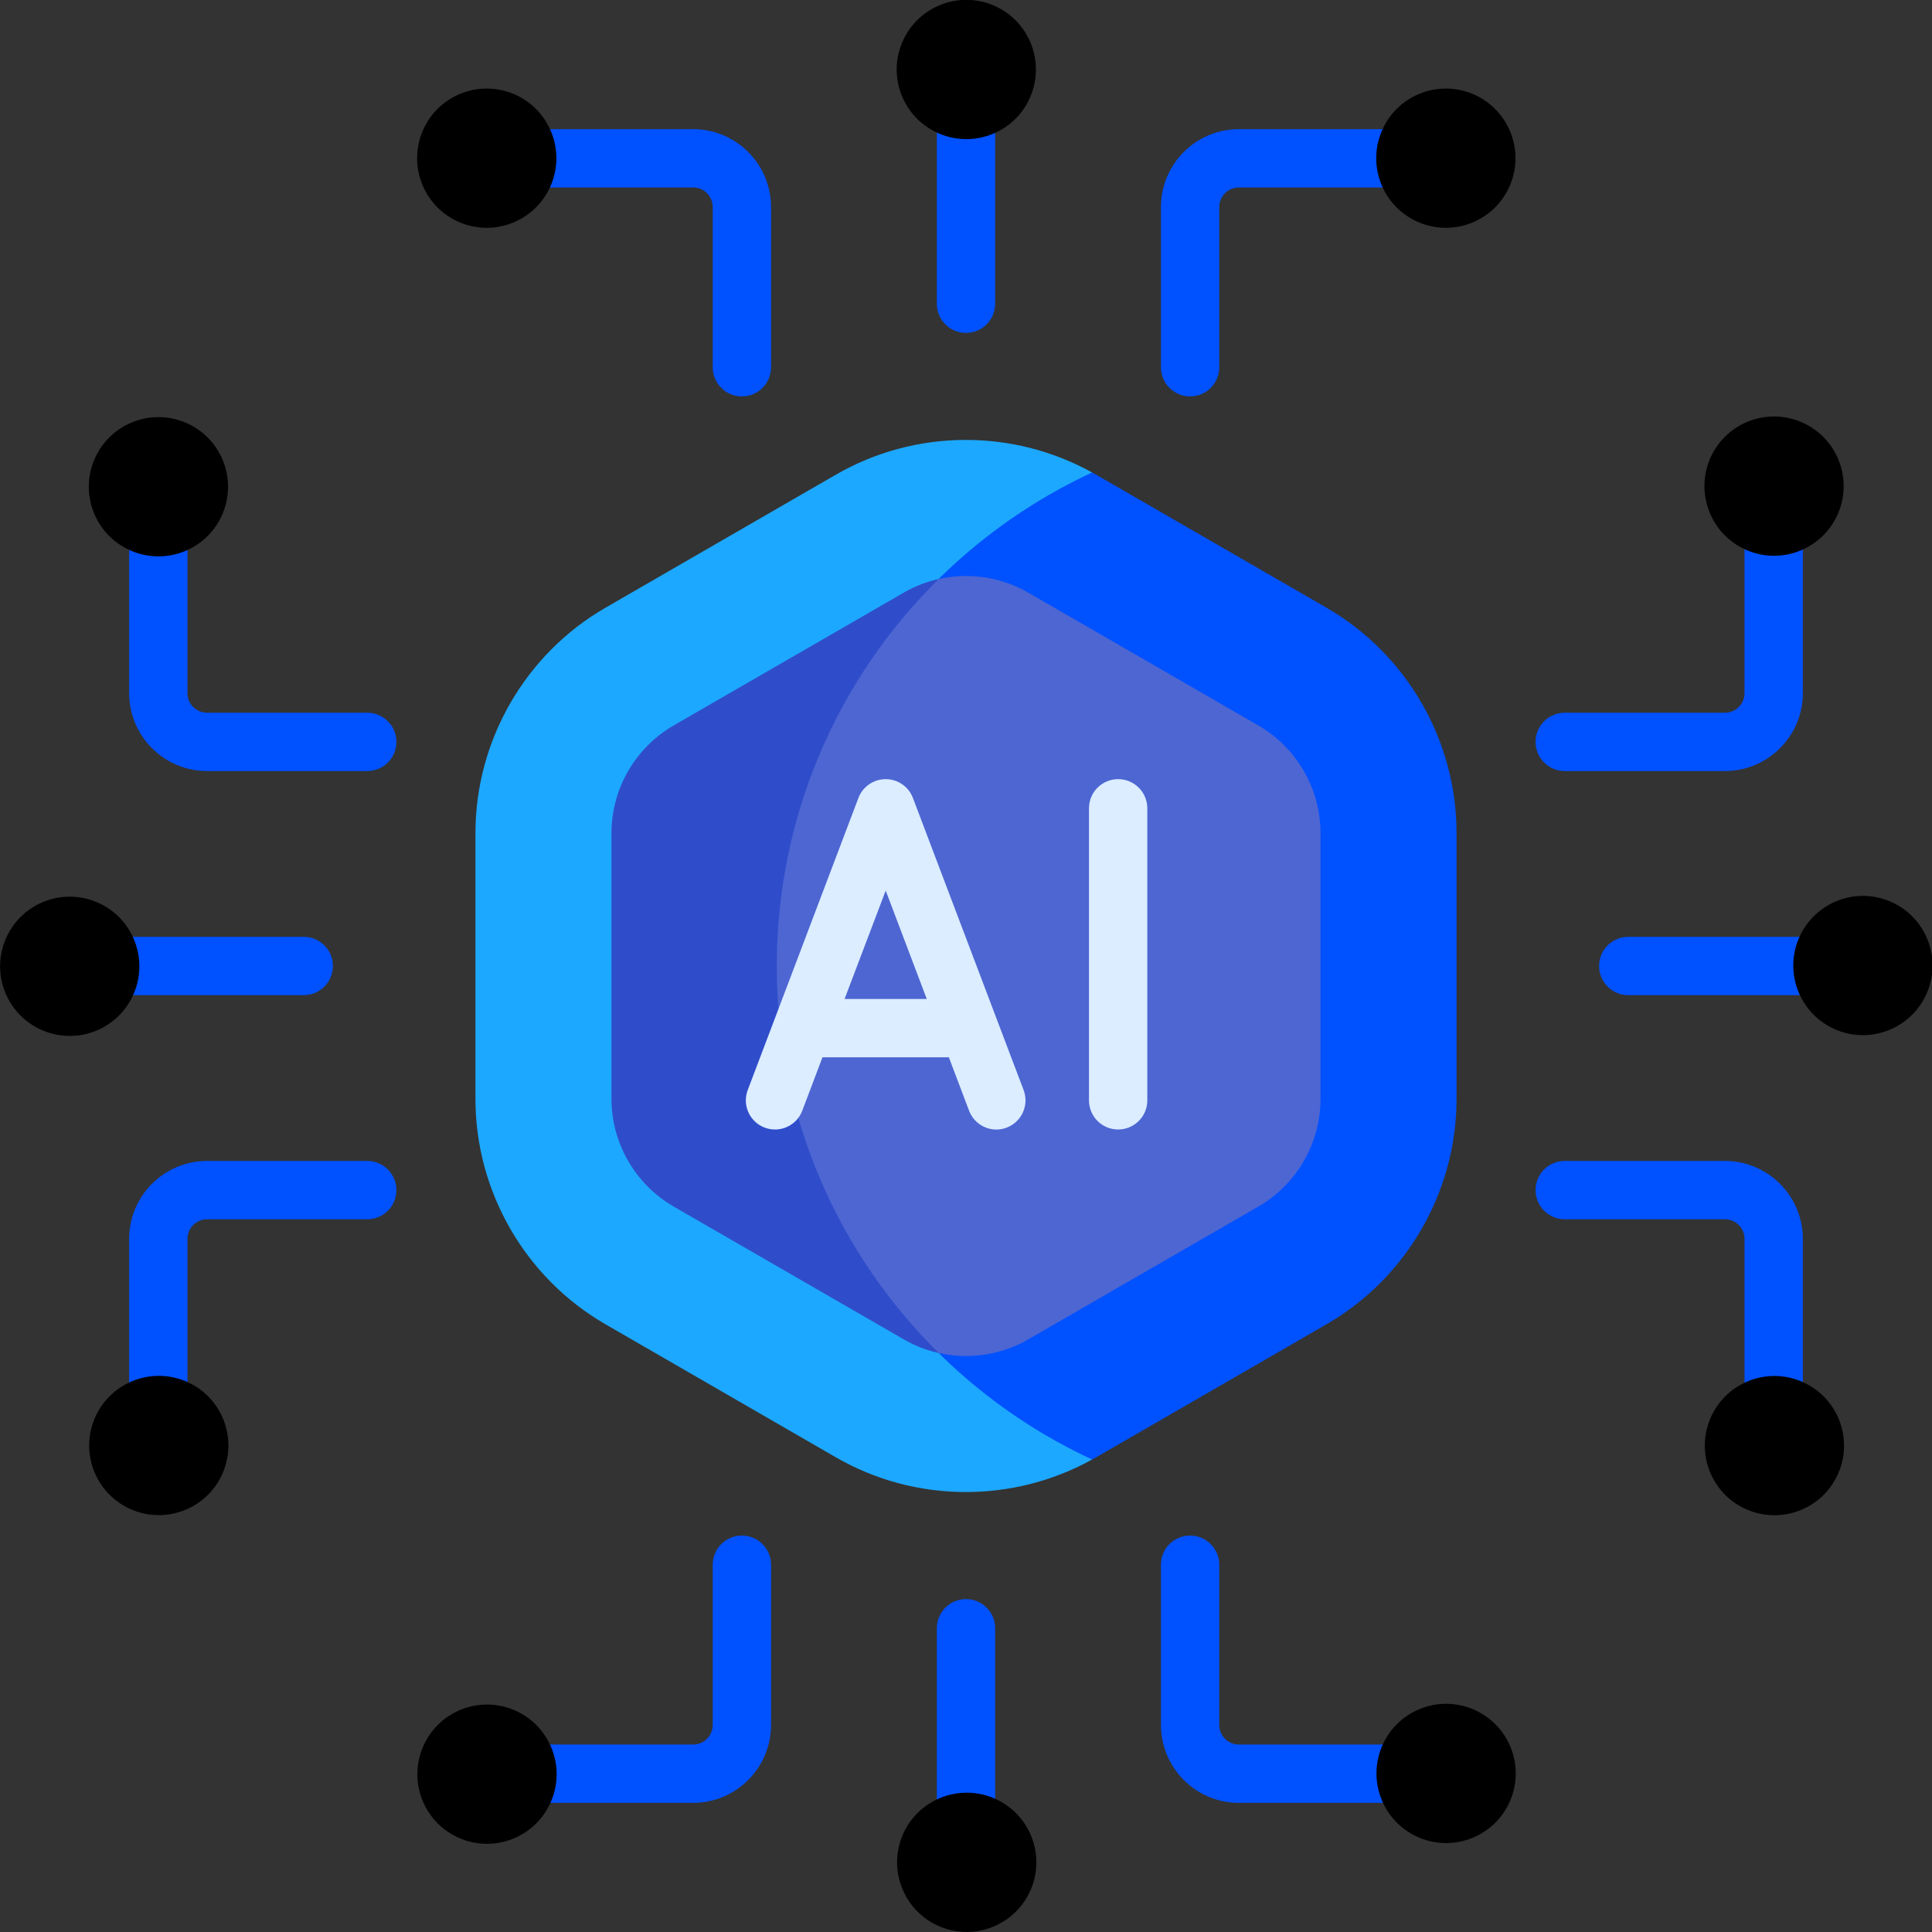 <svg width="32" height="32" viewBox="0 0 32 32" fill="none" xmlns="http://www.w3.org/2000/svg">
<rect x="0" y="0" width="32" height="32" fill="#333333" stroke="none"/>
<g clipPath="url(#clip0_9463_5413)">
<path d="M21.97 10.065L18.155 7.862C18.133 7.85 18.111 7.838 18.089 7.826H17.366L16.142 8.607L15.481 9.299L15.547 9.59L14.388 10.257L12.982 12.905L12.353 15.405L12.982 19.229L14.863 21.919L15.547 22.41V22.745L16.986 23.94L17.752 24.201L18.089 24.174C18.111 24.162 18.133 24.15 18.155 24.138L21.97 21.935C23.299 21.168 24.125 19.737 24.125 18.202V13.797C24.125 12.263 23.299 10.832 21.97 10.065Z" fill="#0051FF"/>
<path d="M12.866 16C12.866 12.377 15.005 9.255 18.089 7.826C16.771 7.095 15.152 7.107 13.845 7.862H13.845L10.03 10.065C8.701 10.832 7.875 12.262 7.875 13.797V18.203C7.875 19.738 8.701 21.168 10.03 21.935L13.845 24.138C15.152 24.893 16.771 24.904 18.089 24.174C15.005 22.745 12.866 19.622 12.866 16Z" fill="#1CA8FF"/>
<path d="M20.843 12.016L17.028 9.814C16.576 9.553 16.045 9.479 15.548 9.59L14.388 10.257L12.982 12.905L12.353 15.405L12.982 19.229L14.863 21.919L15.548 22.41C16.045 22.521 16.576 22.447 17.028 22.186L20.843 19.984C21.477 19.617 21.872 18.935 21.872 18.202V13.797C21.872 13.065 21.477 12.383 20.843 12.016Z" fill="#4D66D2"/>
<path d="M15.548 22.41C13.893 20.777 12.866 18.509 12.866 16C12.866 13.491 13.892 11.223 15.547 9.59C15.348 9.635 15.153 9.709 14.972 9.814L11.157 12.016C10.523 12.383 10.128 13.065 10.128 13.797V18.203C10.128 18.935 10.523 19.617 11.157 19.984L14.972 22.186C15.153 22.291 15.348 22.365 15.548 22.41Z" fill="#2F4DCA"/>
<path d="M16 5.514C15.733 5.514 15.517 5.298 15.517 5.031V1.469C15.517 1.203 15.733 0.987 16 0.987C16.267 0.987 16.483 1.203 16.483 1.469V5.031C16.483 5.298 16.267 5.514 16 5.514Z" fill="#0051FF"/>
<path d="M19.712 6.566C19.445 6.566 19.229 6.35 19.229 6.083V3.43C19.229 2.718 19.808 2.139 20.52 2.139H23.464C23.731 2.139 23.947 2.356 23.947 2.622C23.947 2.889 23.731 3.105 23.464 3.105H20.52C20.34 3.105 20.195 3.251 20.195 3.43V6.083C20.195 6.35 19.979 6.566 19.712 6.566Z" fill="#0051FF"/>
<path d="M12.288 6.566C12.021 6.566 11.805 6.35 11.805 6.083V3.43C11.805 3.251 11.66 3.105 11.481 3.105H8.306C8.039 3.105 7.823 2.889 7.823 2.622C7.823 2.356 8.039 2.139 8.306 2.139H11.481C12.192 2.139 12.771 2.718 12.771 3.43V6.083C12.771 6.35 12.555 6.566 12.288 6.566Z" fill="#0051FF"/>
<path d="M16 30.74C15.733 30.74 15.517 30.524 15.517 30.257V26.969C15.517 26.702 15.733 26.486 16 26.486C16.267 26.486 16.483 26.702 16.483 26.969V30.257C16.483 30.524 16.267 30.74 16 30.74Z" fill="#0051FF"/>
<path d="M23.464 29.861H20.519C19.808 29.861 19.229 29.282 19.229 28.57V25.917C19.229 25.65 19.445 25.434 19.712 25.434C19.979 25.434 20.195 25.65 20.195 25.917V28.57C20.195 28.749 20.34 28.895 20.519 28.895H23.464C23.731 28.895 23.947 29.111 23.947 29.378C23.947 29.645 23.731 29.861 23.464 29.861Z" fill="#0051FF"/>
<path d="M11.481 29.861H8.306C8.039 29.861 7.823 29.645 7.823 29.378C7.823 29.111 8.039 28.895 8.306 28.895H11.481C11.66 28.895 11.805 28.749 11.805 28.57V25.917C11.805 25.65 12.021 25.434 12.288 25.434C12.555 25.434 12.771 25.65 12.771 25.917V28.57C12.771 29.282 12.192 29.861 11.481 29.861Z" fill="#0051FF"/>
<path d="M5.031 16.483H1.469C1.203 16.483 0.987 16.267 0.987 16C0.987 15.733 1.203 15.517 1.469 15.517H5.031C5.298 15.517 5.514 15.733 5.514 16C5.514 16.267 5.298 16.483 5.031 16.483Z" fill="#0051FF"/>
<path d="M6.083 12.771H3.43C2.718 12.771 2.139 12.192 2.139 11.481V8.582C2.139 8.315 2.356 8.099 2.622 8.099C2.889 8.099 3.105 8.315 3.105 8.582V11.481C3.105 11.66 3.251 11.805 3.43 11.805H6.083C6.35 11.805 6.566 12.021 6.566 12.288C6.566 12.555 6.35 12.771 6.083 12.771Z" fill="#0051FF"/>
<path d="M2.622 23.94C2.356 23.94 2.139 23.724 2.139 23.457V20.52C2.139 19.808 2.718 19.229 3.43 19.229H6.083C6.35 19.229 6.566 19.445 6.566 19.712C6.566 19.979 6.35 20.195 6.083 20.195H3.43C3.251 20.195 3.105 20.341 3.105 20.52V23.457C3.105 23.724 2.889 23.94 2.622 23.94Z" fill="#0051FF"/>
<path d="M30.531 16.483H26.969C26.702 16.483 26.486 16.267 26.486 16C26.486 15.733 26.702 15.517 26.969 15.517H30.531C30.797 15.517 31.014 15.733 31.014 16C31.014 16.267 30.797 16.483 30.531 16.483Z" fill="#0051FF"/>
<path d="M28.57 12.771H25.917C25.65 12.771 25.434 12.555 25.434 12.288C25.434 12.021 25.65 11.805 25.917 11.805H28.57C28.749 11.805 28.895 11.66 28.895 11.481V8.582C28.895 8.315 29.111 8.099 29.378 8.099C29.645 8.099 29.861 8.315 29.861 8.582V11.481C29.861 12.192 29.282 12.771 28.57 12.771Z" fill="#0051FF"/>
<path d="M29.378 23.94C29.111 23.94 28.895 23.724 28.895 23.457V20.52C28.895 20.341 28.749 20.195 28.57 20.195H25.917C25.65 20.195 25.434 19.979 25.434 19.712C25.434 19.445 25.65 19.229 25.917 19.229H28.57C29.282 19.229 29.861 19.808 29.861 20.52V23.457C29.861 23.724 29.645 23.94 29.378 23.94Z" fill="#0051FF"/>
<path d="M15.121 13.217C15.05 13.029 14.87 12.905 14.67 12.905C14.469 12.905 14.289 13.029 14.218 13.217L12.385 18.054C12.29 18.304 12.416 18.582 12.665 18.677C12.915 18.771 13.194 18.646 13.288 18.397L13.623 17.512H15.716L16.051 18.397C16.125 18.59 16.308 18.709 16.503 18.709C16.56 18.709 16.618 18.698 16.674 18.677C16.923 18.582 17.049 18.304 16.954 18.054L15.121 13.217ZM13.989 16.546L14.67 14.751L15.35 16.546H13.989Z" fill="#DBEDFF"/>
<path d="M18.52 12.905C18.253 12.905 18.037 13.121 18.037 13.388V18.226C18.037 18.492 18.253 18.708 18.52 18.708C18.787 18.708 19.003 18.492 19.003 18.226V13.388C19.003 13.121 18.787 12.905 18.52 12.905Z" fill="#DBEDFF"/>
<path d="M17.07 1.593C17.314 1.004 17.035 0.33 16.447 0.086C15.858 -0.158 15.184 0.121 14.94 0.71C14.696 1.298 14.975 1.973 15.564 2.216C16.152 2.46 16.827 2.181 17.07 1.593Z" fill="black"/>
<path d="M25.013 3.062C25.257 2.473 24.978 1.799 24.39 1.555C23.801 1.311 23.127 1.59 22.883 2.179C22.639 2.767 22.918 3.442 23.506 3.685C24.095 3.929 24.769 3.65 25.013 3.062Z" fill="black"/>
<path d="M8.503 3.685C9.092 3.441 9.371 2.767 9.127 2.178C8.883 1.59 8.209 1.311 7.62 1.555C7.032 1.799 6.753 2.473 6.997 3.062C7.24 3.65 7.915 3.929 8.503 3.685Z" fill="black"/>
<path d="M16.453 31.911C17.042 31.667 17.321 30.993 17.077 30.404C16.833 29.816 16.159 29.537 15.57 29.781C14.982 30.024 14.703 30.699 14.947 31.287C15.19 31.876 15.865 32.155 16.453 31.911Z" fill="black"/>
<path d="M24.394 30.439C24.982 30.195 25.261 29.52 25.017 28.932C24.773 28.344 24.099 28.065 23.511 28.308C22.922 28.552 22.643 29.227 22.887 29.815C23.131 30.404 23.805 30.683 24.394 30.439Z" fill="black"/>
<path d="M9.131 29.828C9.375 29.239 9.096 28.565 8.508 28.321C7.919 28.077 7.245 28.356 7.001 28.945C6.757 29.533 7.036 30.207 7.624 30.451C8.213 30.695 8.887 30.416 9.131 29.828Z" fill="black"/>
<path d="M2.22 16.447C2.464 15.858 2.185 15.184 1.597 14.94C1.008 14.696 0.334 14.975 0.09 15.563C-0.154 16.152 0.125 16.826 0.714 17.07C1.302 17.314 1.976 17.035 2.22 16.447Z" fill="black"/>
<path d="M3.689 8.504C3.933 7.915 3.654 7.241 3.066 6.997C2.477 6.753 1.803 7.032 1.559 7.621C1.315 8.209 1.594 8.883 2.183 9.127C2.771 9.371 3.445 9.092 3.689 8.504Z" fill="black"/>
<path d="M3.072 25.007C3.66 24.763 3.939 24.089 3.695 23.5C3.452 22.912 2.777 22.633 2.189 22.877C1.6 23.121 1.321 23.795 1.565 24.384C1.809 24.972 2.483 25.251 3.072 25.007Z" fill="black"/>
<path d="M31.297 17.057C31.886 16.813 32.165 16.139 31.921 15.551C31.677 14.962 31.003 14.683 30.415 14.927C29.826 15.171 29.547 15.845 29.791 16.434C30.035 17.022 30.709 17.301 31.297 17.057Z" fill="black"/>
<path d="M29.825 9.117C30.414 8.873 30.693 8.198 30.449 7.61C30.205 7.022 29.531 6.743 28.942 6.986C28.354 7.23 28.075 7.905 28.319 8.493C28.562 9.081 29.237 9.361 29.825 9.117Z" fill="black"/>
<path d="M30.455 24.386C30.699 23.797 30.42 23.123 29.831 22.879C29.243 22.635 28.569 22.914 28.325 23.503C28.081 24.091 28.36 24.765 28.948 25.009C29.537 25.253 30.211 24.974 30.455 24.386Z" fill="black"/>
</g>
<defs>
<clipPath id="clip0_9463_5413">
<rect width="32" height="32" fill="white"/>
</clipPath>
</defs>
</svg>
